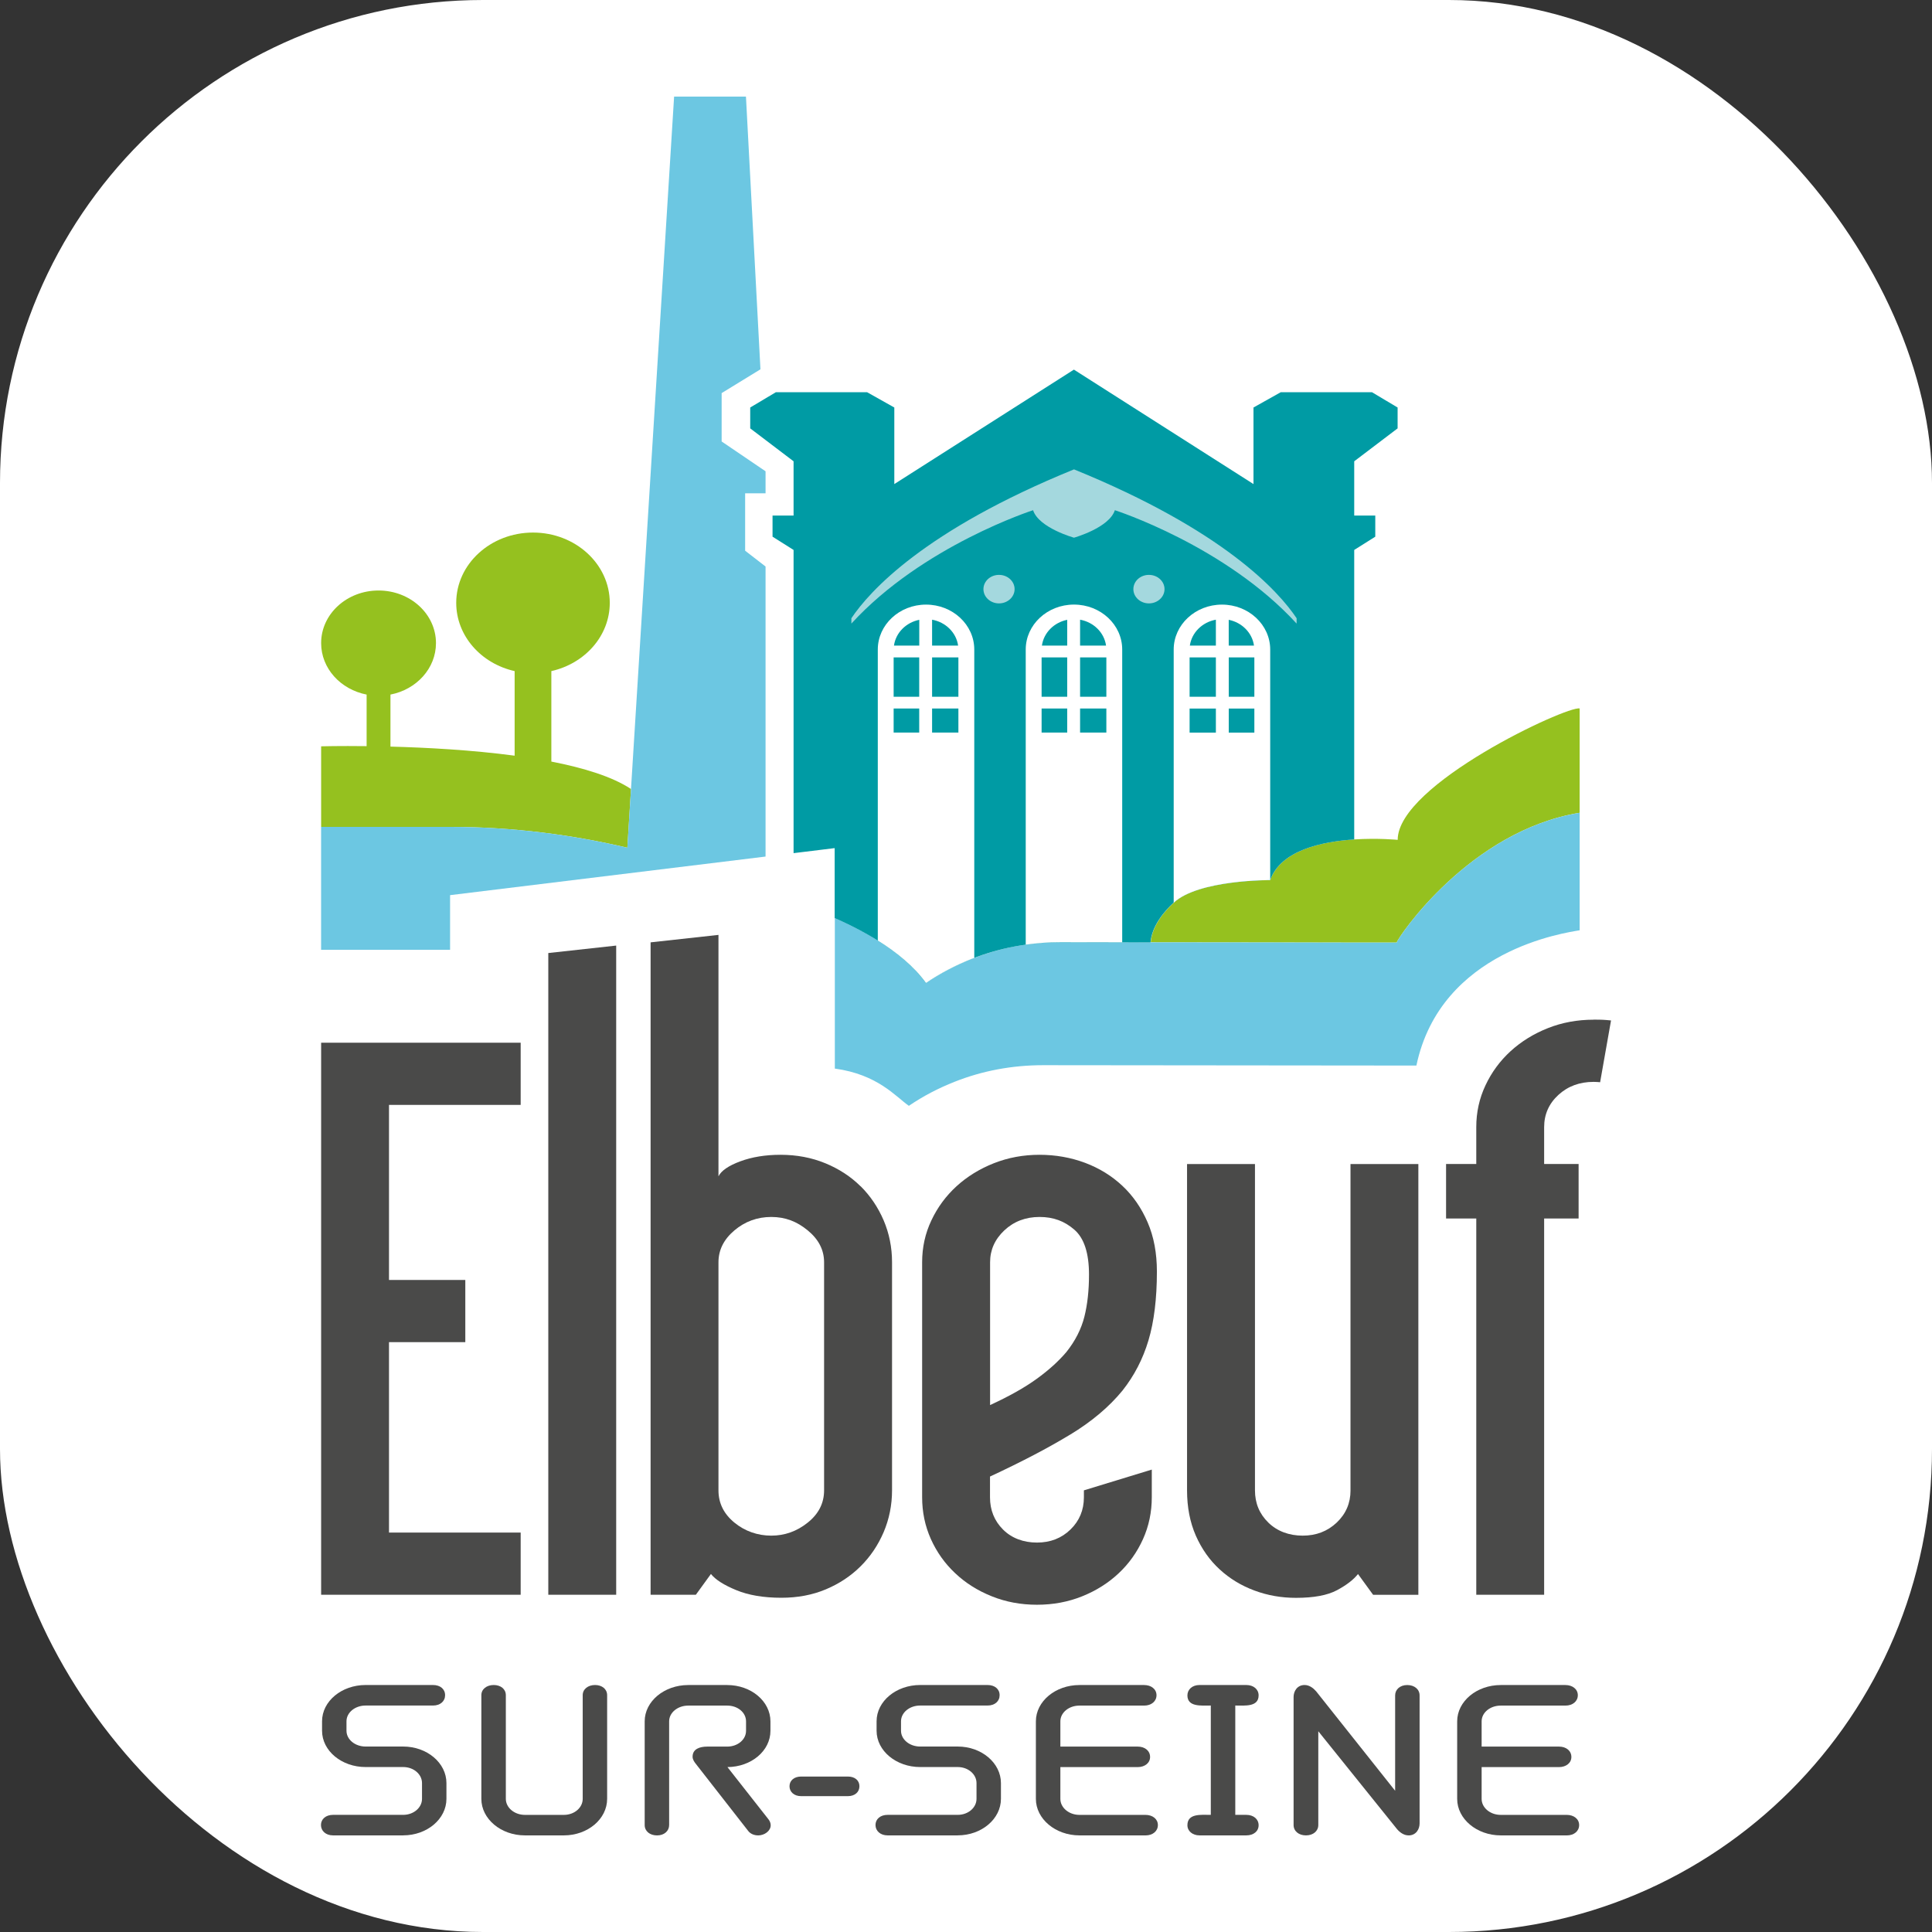 <svg xmlns="http://www.w3.org/2000/svg" version="1.1" xmlns:xlink="http://www.w3.org/1999/xlink" xmlns:svgjs="http://svgjs.dev/svgjs" width="1000" height="1000"><rect width="100%" height="100%" fill="#333333" stroke="none"/><g clip-path="url(#SvgjsClipPath1136)"><rect width="1000" height="1000" fill="#ffffff"></rect><g transform="matrix(14.516,0,0,14.516,166.129,50)"><svg xmlns="http://www.w3.org/2000/svg" version="1.1" xmlns:xlink="http://www.w3.org/1999/xlink" xmlns:svgjs="http://svgjs.dev/svgjs" width="46" height="62"><svg width="46" height="62" viewBox="0 0 46 62" fill="none" xmlns="http://www.w3.org/2000/svg">
<g id="Calque_1" clip-path="url(#clip0_352_346)">
<g id="Group">
<path id="Vector" d="M2.932 62H0.431C0.172 62 0 61.84 0 61.63C0 61.42 0.172 61.268 0.431 61.268H2.932C3.305 61.268 3.603 61.011 3.603 60.697V60.135C3.603 59.821 3.307 59.563 2.932 59.563H1.591C0.737 59.563 0.039 58.985 0.039 58.269V57.932C0.039 57.216 0.737 56.638 1.591 56.638H3.995C4.254 56.638 4.426 56.783 4.426 57.001C4.426 57.218 4.254 57.37 3.995 57.37H1.591C1.217 57.37 0.91 57.619 0.91 57.932V58.269C0.91 58.582 1.217 58.832 1.591 58.832H2.932C3.785 58.832 4.474 59.418 4.474 60.135V60.697C4.474 61.413 3.785 61.999 2.932 61.999V62Z" fill="#4A4A49"></path>
<path id="Vector_2" d="M8.661 62H7.271C6.418 62 5.719 61.413 5.719 60.698V57.001C5.719 56.783 5.911 56.638 6.16 56.638C6.41 56.638 6.592 56.783 6.592 57.001V60.698C6.592 61.013 6.899 61.269 7.272 61.269H8.662C9.035 61.269 9.333 61.013 9.333 60.698V57.001C9.333 56.783 9.525 56.638 9.773 56.638C10.021 56.638 10.204 56.783 10.204 57.001V60.698C10.204 61.414 9.515 62 8.662 62H8.661Z" fill="#4A4A49"></path>
<path id="Vector_3" d="M15.587 62C15.444 62 15.31 61.943 15.233 61.84L13.375 59.46C13.309 59.379 13.251 59.292 13.251 59.195C13.251 58.921 13.5 58.834 13.777 58.834H14.486C14.859 58.834 15.157 58.585 15.157 58.271V57.934C15.157 57.619 14.861 57.372 14.486 57.372H13.096C12.723 57.372 12.415 57.62 12.415 57.934V61.631C12.415 61.841 12.243 62.001 11.984 62.001C11.725 62.001 11.543 61.849 11.543 61.631V57.934C11.543 57.218 12.242 56.639 13.095 56.639H14.484C15.338 56.639 16.027 57.219 16.027 57.934V58.271C16.027 58.986 15.347 59.557 14.494 59.565L15.96 61.431C16.009 61.495 16.036 61.567 16.036 61.639C16.036 61.841 15.816 62.001 15.586 62.001L15.587 62Z" fill="#4A4A49"></path>
<path id="Vector_4" d="M18.788 60.601H17.12C16.87 60.601 16.707 60.448 16.707 60.248C16.707 60.047 16.87 59.902 17.12 59.902H18.788C19.036 59.902 19.2 60.039 19.2 60.248C19.2 60.456 19.036 60.601 18.788 60.601Z" fill="#4A4A49"></path>
<path id="Vector_5" d="M22.705 62H20.205C19.947 62 19.773 61.84 19.773 61.63C19.773 61.42 19.945 61.268 20.205 61.268H22.705C23.079 61.268 23.375 61.011 23.375 60.697V60.135C23.375 59.821 23.079 59.563 22.705 59.563H21.364C20.512 59.563 19.812 58.985 19.812 58.269V57.932C19.812 57.216 20.511 56.638 21.364 56.638H23.768C24.027 56.638 24.199 56.783 24.199 57.001C24.199 57.218 24.027 57.37 23.768 57.37H21.364C20.99 57.37 20.683 57.619 20.683 57.932V58.269C20.683 58.582 20.99 58.832 21.364 58.832H22.705C23.557 58.832 24.246 59.418 24.246 60.135V60.697C24.246 61.413 23.557 61.999 22.705 61.999V62Z" fill="#4A4A49"></path>
<path id="Vector_6" d="M29.401 62H27.044C26.192 62 25.492 61.413 25.492 60.699V57.934C25.492 57.218 26.191 56.639 27.044 56.639H29.353C29.603 56.639 29.793 56.785 29.793 57.002C29.793 57.219 29.611 57.372 29.353 57.372H27.044C26.671 57.372 26.365 57.62 26.365 57.934V58.834H29.124C29.382 58.834 29.564 58.986 29.564 59.204C29.564 59.421 29.372 59.565 29.124 59.565H26.365V60.699C26.365 61.013 26.672 61.269 27.044 61.269H29.401C29.651 61.269 29.842 61.414 29.842 61.631C29.842 61.849 29.66 62.001 29.401 62.001V62Z" fill="#4A4A49"></path>
<path id="Vector_7" d="M32.995 62H31.327C31.078 62 30.895 61.847 30.895 61.638C30.895 61.211 31.374 61.268 31.729 61.268V57.37C31.385 57.37 30.895 57.426 30.895 57.008C30.895 56.798 31.068 56.638 31.327 56.638H32.995C33.253 56.638 33.434 56.791 33.434 57.008C33.434 57.426 32.947 57.37 32.602 57.37V61.268H32.995C33.253 61.268 33.434 61.42 33.434 61.638C33.434 61.855 33.253 62 32.995 62Z" fill="#4A4A49"></path>
<path id="Vector_8" d="M38.78 62C38.608 62 38.464 61.888 38.368 61.775L35.562 58.287V61.63C35.562 61.847 35.38 62 35.122 62C34.864 62 34.681 61.847 34.681 61.63V57.065C34.681 56.864 34.806 56.638 35.074 56.638C35.246 56.638 35.389 56.752 35.486 56.864L38.302 60.409V57.009C38.302 56.8 38.474 56.639 38.733 56.639C38.992 56.639 39.174 56.792 39.174 57.009V61.575C39.174 61.776 39.049 62.001 38.781 62.001L38.78 62Z" fill="#4A4A49"></path>
<path id="Vector_9" d="M44.423 62H42.066C41.214 62 40.514 61.413 40.514 60.699V57.934C40.514 57.218 41.213 56.639 42.066 56.639H44.375C44.624 56.639 44.816 56.785 44.816 57.002C44.816 57.219 44.634 57.372 44.375 57.372H42.066C41.692 57.372 41.386 57.62 41.386 57.934V58.834H44.145C44.404 58.834 44.586 58.986 44.586 59.204C44.586 59.421 44.394 59.565 44.145 59.565H41.386V60.699C41.386 61.013 41.692 61.269 42.066 61.269H44.423C44.671 61.269 44.863 61.414 44.863 61.631C44.863 61.849 44.681 62.001 44.423 62.001V62Z" fill="#4A4A49"></path>
</g>
<path id="Vector_10" d="M30.406 30.157L33.847 30.161L36.843 30.165L29.968 30.157H30.406Z" fill="#95C11F"></path>
<path id="Vector_11" d="M8.215 20.485C9.412 20.216 10.298 19.229 10.298 18.051C10.298 16.668 9.073 15.545 7.561 15.545C6.049 15.545 4.823 16.668 4.823 18.051C4.823 19.229 5.711 20.218 6.906 20.485V23.501C5.379 23.297 3.763 23.211 2.478 23.177V21.322C3.405 21.143 4.101 20.389 4.101 19.487C4.101 18.45 3.184 17.611 2.053 17.611C0.921 17.611 0.006 18.451 0.006 19.487C0.006 20.389 0.7 21.142 1.628 21.322V23.161C0.647 23.149 0.006 23.167 0.006 23.167V26.04H4.604C6.884 26.04 9.007 26.332 10.925 26.783L11.055 24.689C10.393 24.251 9.375 23.937 8.215 23.711V20.484V20.485Z" fill="#95C11F"></path>
<path id="Vector_12" d="M38.391 26.502C38.391 26.502 37.695 26.432 36.845 26.487C35.681 26.563 34.226 26.877 33.848 27.935C33.848 27.935 31.293 27.918 30.408 28.741C30.113 29.015 29.636 29.54 29.587 30.156L36.846 30.164H38.355C38.422 29.954 40.965 26.177 44.881 25.537V21.817C44.441 21.712 38.393 24.524 38.393 26.501L38.391 26.502Z" fill="#95C11F"></path>
<g id="Group_2">
<path id="Vector_13" d="M14.286 10.573L15.671 9.724L15.154 0H12.592L11.055 24.689L10.925 26.783C9.006 26.333 6.884 26.04 4.604 26.04H0.005V30.424H4.604V28.474L15.853 27.098V16.756L15.125 16.192V14.146H15.853V13.36L14.287 12.297V10.573H14.286Z" fill="#6CC7E2"></path>
<path id="Vector_14" d="M38.354 30.166H36.845L33.848 30.161L30.407 30.157H29.587L28.573 30.155L26.366 30.152C25.948 30.152 25.536 30.181 25.132 30.238C24.5 30.326 23.886 30.486 23.296 30.712C23.266 30.723 23.237 30.732 23.207 30.744C22.621 30.977 22.075 31.263 21.575 31.603C21.149 31.013 20.528 30.51 19.856 30.089C19.354 29.776 18.823 29.51 18.323 29.289V34.658C19.856 34.868 20.491 35.656 20.963 35.986C21.464 35.645 22.009 35.359 22.595 35.128C23.587 34.735 24.648 34.537 25.753 34.537L39.06 34.55C39.927 30.425 44.389 29.813 44.881 29.727V25.538C40.963 26.178 38.422 29.955 38.355 30.166H38.354Z" fill="#6CC7E2"></path>
</g>
<g id="Group_3">
<path id="Vector_15" d="M0.006 53.42H7.121V51.203H2.426V44.413H5.147V42.195H2.426V35.953H7.121V33.735H0.006V53.42Z" fill="#4A4A49"></path>
<path id="Vector_16" d="M8.106 53.42H10.527V30.272L8.106 30.538V53.42Z" fill="#4A4A49"></path>
<path id="Vector_17" d="M19.241 38.855C18.892 38.509 18.473 38.235 17.985 38.034C17.496 37.833 16.964 37.732 16.387 37.732C15.849 37.732 15.371 37.81 14.952 37.965C14.534 38.12 14.275 38.298 14.174 38.499V29.891L11.754 30.157V53.419H13.368L13.905 52.679C14.065 52.88 14.364 53.072 14.803 53.253C15.241 53.435 15.779 53.527 16.417 53.527C16.994 53.527 17.524 53.428 18.002 53.227C18.48 53.026 18.894 52.752 19.242 52.405C19.591 52.059 19.864 51.653 20.064 51.187C20.262 50.721 20.363 50.223 20.363 49.694V41.563C20.363 41.034 20.262 40.536 20.064 40.07C19.864 39.605 19.59 39.198 19.242 38.852L19.241 38.855ZM17.94 49.697C17.94 50.153 17.746 50.536 17.357 50.847C16.97 51.158 16.535 51.312 16.057 51.312C15.579 51.312 15.12 51.158 14.742 50.847C14.363 50.536 14.174 50.153 14.174 49.697V41.565C14.174 41.127 14.363 40.748 14.742 40.428C15.12 40.109 15.559 39.949 16.057 39.949C16.555 39.949 16.97 40.108 17.357 40.428C17.746 40.748 17.94 41.126 17.94 41.565V49.697Z" fill="#4A4A49"></path>
<path id="Vector_18" d="M26.712 47.712C27.48 47.246 28.103 46.722 28.581 46.138C28.999 45.609 29.309 45.012 29.508 44.344C29.706 43.677 29.807 42.862 29.807 41.895C29.807 41.238 29.698 40.654 29.477 40.142C29.257 39.632 28.959 39.198 28.58 38.842C28.201 38.486 27.758 38.212 27.25 38.02C26.741 37.83 26.198 37.732 25.62 37.732C25.043 37.732 24.5 37.833 23.991 38.034C23.484 38.235 23.04 38.509 22.661 38.855C22.282 39.202 21.984 39.607 21.765 40.073C21.544 40.538 21.436 41.035 21.436 41.565V49.942C21.436 50.472 21.539 50.968 21.748 51.435C21.958 51.9 22.246 52.307 22.616 52.653C22.983 53.001 23.418 53.274 23.917 53.474C24.414 53.675 24.952 53.776 25.531 53.776C26.11 53.776 26.646 53.675 27.145 53.474C27.642 53.274 28.075 53.001 28.445 52.653C28.814 52.307 29.102 51.9 29.312 51.435C29.521 50.97 29.625 50.473 29.625 49.942V48.957L27.204 49.697V49.943C27.204 50.4 27.044 50.784 26.726 51.093C26.407 51.404 26.009 51.559 25.531 51.559C25.052 51.559 24.628 51.404 24.319 51.093C24.01 50.783 23.856 50.4 23.856 49.943V49.205C24.992 48.676 25.943 48.178 26.709 47.712H26.712ZM23.859 41.565C23.859 41.127 24.027 40.748 24.366 40.428C24.705 40.11 25.123 39.949 25.622 39.949C26.121 39.949 26.514 40.099 26.862 40.401C27.211 40.702 27.386 41.236 27.386 42.002C27.386 42.568 27.331 43.07 27.221 43.507C27.11 43.946 26.897 44.367 26.578 44.767C26.299 45.095 25.946 45.415 25.517 45.724C25.088 46.035 24.536 46.345 23.859 46.656V41.564V41.565Z" fill="#4A4A49"></path>
<path id="Vector_19" d="M36.711 49.697C36.711 50.153 36.546 50.536 36.218 50.847C35.888 51.158 35.486 51.312 35.006 51.312C34.526 51.312 34.099 51.158 33.781 50.847C33.462 50.536 33.304 50.153 33.304 49.697V38.062H30.882V49.697C30.882 50.298 30.987 50.837 31.195 51.312C31.404 51.786 31.688 52.188 32.047 52.517C32.405 52.846 32.819 53.097 33.287 53.27C33.754 53.444 34.248 53.53 34.766 53.53C35.403 53.53 35.891 53.439 36.231 53.256C36.571 53.074 36.819 52.882 36.978 52.681L37.516 53.421H39.13V38.062H36.71V49.697H36.711Z" fill="#4A4A49"></path>
<path id="Vector_20" d="M45.38 32.915C44.801 32.915 44.258 33.014 43.751 33.215C43.242 33.416 42.799 33.691 42.42 34.036C42.041 34.383 41.742 34.789 41.524 35.254C41.304 35.72 41.195 36.216 41.195 36.746V38.06H40.118V40.004H41.195V53.419H43.615V40.004H44.844V38.06H43.615V36.746C43.615 36.291 43.785 35.907 44.124 35.596C44.463 35.286 44.881 35.132 45.38 35.132C45.46 35.132 45.535 35.138 45.611 35.145L46 32.942C45.742 32.917 45.693 32.913 45.38 32.913V32.915Z" fill="#4A4A49"></path>
</g>
<path id="Vector_21" d="M33.846 27.936C34.224 26.877 35.68 26.564 36.843 26.488V16.165L37.594 15.692V14.939H36.843V13.004L38.39 11.83V11.086L37.476 10.541H34.223L33.251 11.086V13.816L26.848 9.735L20.444 13.816V11.086L19.474 10.541H16.22L15.306 11.086V11.83L16.852 13.004V14.939H16.102V15.692L16.852 16.165V26.976L18.317 26.797V29.29C19.492 29.808 20.828 30.575 21.569 31.604C22.071 31.265 22.615 30.977 23.201 30.746C24.194 30.353 25.255 30.155 26.359 30.155L29.58 30.159C29.63 29.542 30.106 29.017 30.401 28.743C31.285 27.92 33.841 27.938 33.841 27.938L33.846 27.936Z" fill="#009BA4"></path>
<path id="Vector_22" d="M28.57 30.156V19.715C28.57 18.83 27.8 18.113 26.85 18.113C25.9 18.113 25.13 18.831 25.13 19.715V30.238C25.534 30.181 25.944 30.152 26.363 30.152L28.57 30.155V30.156ZM27.068 18.652C27.553 18.739 27.93 19.112 27.994 19.576H27.068V18.652ZM27.068 19.997H28.005V21.399H27.068V19.997ZM27.068 21.819H28.005V22.677H27.068V21.819ZM26.609 18.656V19.575H25.707C25.771 19.119 26.136 18.751 26.609 18.656ZM25.696 19.997H26.609V21.399H25.696V19.997ZM25.696 21.819H26.609V22.677H25.696V21.819Z" fill="white"></path>
<path id="Vector_23" d="M21.573 31.604C22.075 31.264 22.62 30.977 23.205 30.745C23.234 30.734 23.265 30.724 23.295 30.713V19.716C23.295 18.831 22.524 18.114 21.575 18.114C20.625 18.114 19.855 18.833 19.855 19.716V30.092C20.529 30.512 21.149 31.016 21.573 31.605V31.604ZM21.791 18.652C22.276 18.739 22.654 19.112 22.719 19.576H21.791V18.652ZM21.791 19.997H22.729V21.399H21.791V19.997ZM21.791 21.818H22.729V22.677H21.791V21.818ZM21.334 18.656V19.575H20.432C20.495 19.119 20.861 18.751 21.334 18.656ZM20.42 19.997H21.332V21.399H20.42V19.997ZM20.42 21.818H21.332V22.677H20.42V21.818Z" fill="white"></path>
<g id="Group_4">
<path id="Vector_24" d="M23.622 17.563C23.622 17.843 23.871 18.071 24.177 18.071C24.483 18.071 24.733 17.843 24.733 17.563C24.733 17.282 24.485 17.054 24.177 17.054C23.87 17.054 23.622 17.281 23.622 17.563Z" fill="#A4D8DE"></path>
<path id="Vector_25" d="M28.968 17.563C28.968 17.843 29.217 18.071 29.523 18.071C29.829 18.071 30.079 17.843 30.079 17.563C30.079 17.282 29.83 17.054 29.523 17.054C29.215 17.054 28.968 17.281 28.968 17.563Z" fill="#A4D8DE"></path>
<path id="Vector_26" d="M25.392 14.748C25.596 15.379 26.85 15.728 26.85 15.728C26.85 15.728 28.104 15.379 28.308 14.748C28.308 14.748 32.245 16.012 34.789 18.791V18.6C34.14 17.633 32.187 15.463 26.851 13.292C21.515 15.463 19.562 17.635 18.913 18.6V18.791C21.456 16.012 25.393 14.748 25.393 14.748H25.392Z" fill="#A4D8DE"></path>
</g>
<path id="Vector_27" d="M33.847 27.936V19.716C33.847 18.831 33.076 18.114 32.127 18.114C31.177 18.114 30.406 18.833 30.406 19.716V28.743C31.291 27.92 33.847 27.938 33.847 27.938V27.936ZM31.91 22.678H30.973V21.82H31.91V22.678ZM31.91 21.399H30.973V19.997H31.91V21.399ZM31.91 19.576H30.982C31.047 19.112 31.425 18.739 31.91 18.652V19.576ZM32.368 18.656C32.84 18.751 33.206 19.119 33.269 19.575H32.368V18.656ZM33.282 22.678H32.369V21.82H33.282V22.678ZM33.282 21.399H32.369V19.997H33.282V21.399Z" fill="white"></path>
</g>
<defs>
<clipPath id="clip0_352_346">
<rect width="46" height="62" fill="white"></rect>
</clipPath>
<clipPath id="SvgjsClipPath1136"><rect width="1000" height="1000" x="0" y="0" rx="250" ry="250"></rect></clipPath></defs>
</svg></svg></g></g></svg>